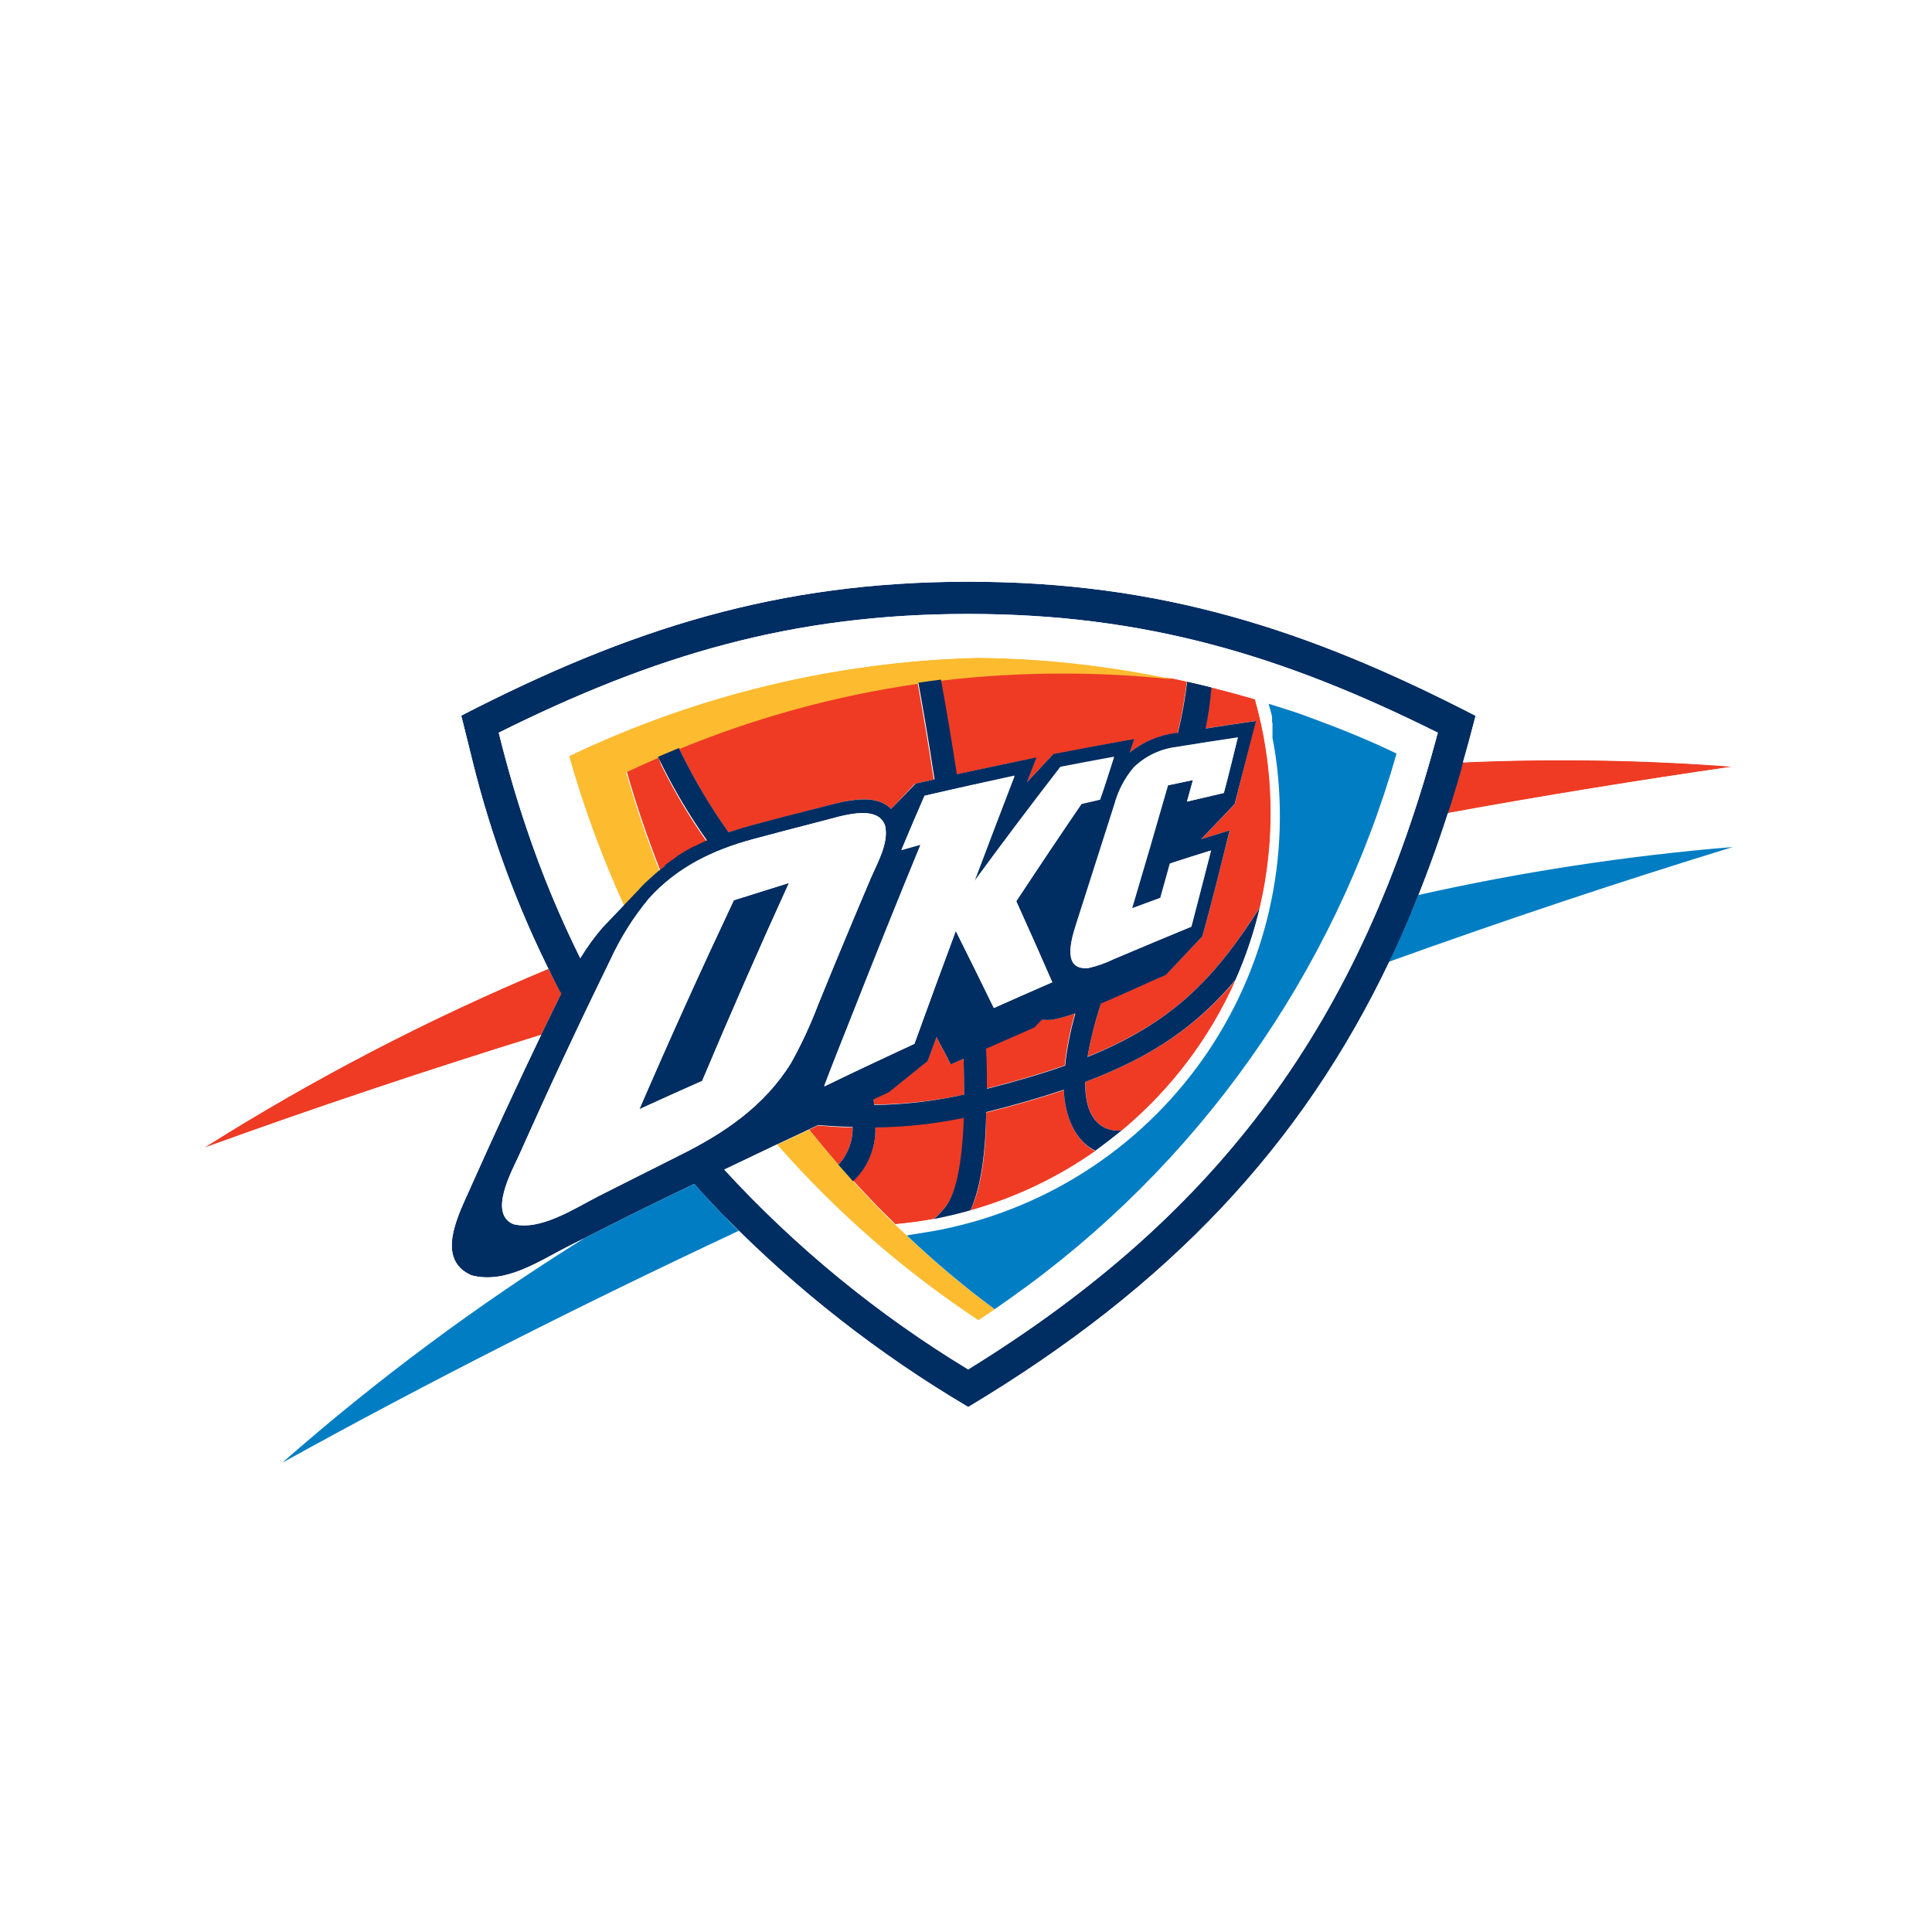 <svg width="64" height="64" viewBox="0 0 64 64" fill="none" xmlns="http://www.w3.org/2000/svg">
<rect width="64" height="64" fill="white"/>
<g clip-path="url(#clip0_840_431)">
<path d="M48.464 25.258L48.394 25.496C48.356 25.625 48.321 25.753 48.283 25.878C48.246 26.003 48.196 26.169 48.155 26.308C48.115 26.448 48.071 26.576 48.03 26.71L47.96 26.931C51.157 26.349 54.304 25.839 57.403 25.4C54.429 25.174 51.444 25.126 48.464 25.258ZM18.293 32.346L18.165 32.093C14.2 33.749 10.381 35.734 6.748 38.028C10.356 36.722 14.082 35.473 17.926 34.281C18.147 33.827 18.365 33.37 18.59 32.916L18.368 32.497C18.342 32.448 18.319 32.395 18.293 32.346ZM31.491 35.257C31.307 34.878 31.2 34.73 31.019 34.351L30.728 35.146L29.441 36.171L28.938 36.404L28.961 36.59C29.962 36.583 30.96 36.472 31.939 36.258C31.939 35.88 31.939 35.481 31.916 35.073L31.491 35.257ZM34.503 33.766L34.253 34.028L32.649 34.733C32.666 35.193 32.678 35.635 32.678 36.06C33.65 35.816 34.506 35.559 35.269 35.291C35.333 34.71 35.446 34.134 35.606 33.571C35.366 33.659 35.119 33.727 34.867 33.775C34.746 33.788 34.624 33.785 34.503 33.766ZM29.517 26.798L30.309 25.962L30.932 25.822C30.745 24.606 30.556 23.494 30.396 22.62C27.682 23.015 25.026 23.742 22.49 24.786L22.572 24.958C23.023 25.871 23.545 26.747 24.135 27.578C24.36 27.502 24.587 27.432 24.816 27.368C25.592 27.162 26.362 26.962 27.124 26.765C27.834 26.579 28.961 26.21 29.517 26.798ZM35.24 36.112C34.474 36.371 33.624 36.616 32.669 36.855C32.669 37.178 32.669 39.044 32.143 40.106C33.626 39.687 35.027 39.02 36.288 38.133C35.618 37.809 35.269 36.971 35.24 36.098V36.112ZM34.329 25.101L34.038 25.846L34.008 25.921L34.882 24.99C35.775 24.815 36.666 24.652 37.56 24.492L37.411 24.94C37.849 24.589 38.374 24.364 38.931 24.291H39.006C39.144 23.727 39.248 23.154 39.315 22.577L38.861 22.478C37.651 22.348 36.434 22.284 35.217 22.286C33.855 22.285 32.494 22.366 31.141 22.527C31.301 23.401 31.485 24.472 31.668 25.662C32.553 25.467 33.432 25.281 34.329 25.101ZM26.804 37.422C27.118 37.81 27.442 38.199 27.773 38.587C28.081 38.247 28.248 37.804 28.242 37.347C27.887 37.347 27.503 37.318 27.101 37.283L26.804 37.422ZM21.812 25.086C21.46 25.237 21.11 25.397 20.764 25.56C21.078 26.669 21.448 27.752 21.864 28.809H21.882L22.016 28.69L22.048 28.666C22.164 28.576 22.283 28.495 22.406 28.413H22.429L22.592 28.311L22.618 28.294C22.743 28.218 22.871 28.148 23 28.081H23.026L23.192 27.997L23.227 27.979L23.419 27.889C22.844 27.077 22.335 26.22 21.896 25.328L21.812 25.086ZM28.274 39.119C28.44 39.303 28.609 39.48 28.78 39.661L28.836 39.719C29.107 40.01 29.383 40.278 29.663 40.551C30.093 40.511 30.536 40.453 30.938 40.377C31.04 40.285 31.137 40.188 31.229 40.086C31.236 40.07 31.247 40.056 31.261 40.045C31.686 39.611 31.895 38.505 31.948 37.006C30.977 37.21 29.99 37.32 28.999 37.335C29.009 37.668 28.948 37.999 28.82 38.306C28.693 38.614 28.502 38.891 28.259 39.119H28.274ZM40.121 22.769C40.083 23.227 40.018 23.683 39.926 24.134C40.482 24.047 41.038 23.965 41.594 23.884L40.904 26.635L39.795 27.799L40.738 27.508C40.441 28.69 40.15 29.854 39.83 31.018L38.625 32.285C38.119 32.494 37.28 32.896 36.474 33.233C36.282 33.812 36.133 34.403 36.026 35.003C38.785 33.894 40.2 32.483 41.734 30.055C42.262 27.778 42.205 25.405 41.568 23.156C41.089 23.022 40.606 22.893 40.121 22.769ZM35.95 35.842C35.933 37.544 36.992 37.472 37.164 37.446C38.783 36.099 40.071 34.398 40.928 32.474C39.644 33.982 38.188 34.998 35.95 35.842Z" fill="#EF3B24"/>
<path d="M32.94 43.369C31.92 42.616 30.948 41.799 30.029 40.924L29.639 40.552C29.348 40.278 29.083 40.002 28.813 39.719L28.757 39.661C28.586 39.48 28.417 39.303 28.251 39.12C28.085 38.936 27.925 38.756 27.773 38.587C27.442 38.199 27.119 37.811 26.804 37.422L26.606 37.516L25.733 37.926C27.66 40.164 29.875 42.136 32.32 43.791C32.527 43.657 32.731 43.521 32.934 43.384L32.94 43.369ZM32.379 21.788C27.689 21.913 23.079 23.025 18.849 25.051C19.328 26.744 19.935 28.398 20.665 30L21.163 29.479C21.212 29.42 21.265 29.368 21.317 29.313C21.328 29.305 21.338 29.295 21.346 29.284L21.483 29.15L21.509 29.126C21.617 29.022 21.728 28.926 21.841 28.835C21.425 27.779 21.055 26.696 20.741 25.587C21.087 25.424 21.436 25.264 21.789 25.112L22.482 24.821C25.018 23.777 27.673 23.049 30.387 22.655C30.638 22.618 30.885 22.586 31.136 22.554C32.488 22.392 33.849 22.311 35.211 22.312C36.428 22.311 37.645 22.376 38.855 22.507C36.725 22.054 34.556 21.813 32.379 21.788Z" fill="#FDBB30"/>
<path d="M24.309 29.822C23.227 32.114 22.184 34.421 21.18 36.744C21.873 36.427 22.563 36.115 23.256 35.807C24.185 33.608 25.146 31.424 26.137 29.254C25.523 29.441 24.915 29.633 24.309 29.822ZM32.079 19.27C25.756 19.27 20.86 20.833 15.28 23.706L15.655 25.217C16.263 27.685 17.148 30.076 18.293 32.346C18.319 32.395 18.342 32.448 18.368 32.497C18.441 32.637 18.514 32.788 18.59 32.916C18.366 33.37 18.147 33.827 17.926 34.281C17.121 35.962 16.338 37.653 15.58 39.355C15.204 40.211 14.389 41.713 15.623 42.248C16.756 42.54 17.844 41.783 18.825 41.285L19.352 41.02L20.039 40.671L20.162 40.61C20.589 40.394 21.014 40.182 21.442 39.972C21.733 39.83 22.289 39.556 22.997 39.218C23.145 39.387 23.288 39.553 23.454 39.719L23.515 39.786C23.66 39.943 23.806 40.097 23.954 40.252L23.98 40.275C26.392 42.73 29.115 44.86 32.079 46.609C38.701 42.639 43.117 37.969 46.051 31.81C46.1 31.711 46.147 31.609 46.194 31.519C46.278 31.336 46.359 31.152 46.444 30.966L46.47 30.908C46.52 30.791 46.572 30.675 46.621 30.555C46.639 30.521 46.653 30.483 46.668 30.445C47.175 29.26 47.629 28.017 48.039 26.719C48.08 26.585 48.12 26.451 48.164 26.317C48.208 26.183 48.249 26.026 48.292 25.887C48.336 25.747 48.365 25.633 48.403 25.505C48.568 24.923 48.727 24.326 48.88 23.715C43.297 20.83 38.404 19.27 32.079 19.27ZM22.464 38.295C21.591 38.732 20.717 39.169 19.844 39.614C19.044 40.022 17.908 40.779 17 40.549C16.177 40.193 16.948 38.802 17.201 38.252C18.171 36.08 19.177 33.929 20.217 31.799C20.553 31.066 20.983 30.381 21.498 29.761C22.435 28.725 23.605 28.163 24.918 27.805C25.684 27.599 26.45 27.398 27.215 27.202C27.779 27.062 29.075 26.594 29.322 27.359C29.447 27.942 29.06 28.591 28.839 29.106C28.245 30.501 27.663 31.9 27.092 33.303C26.842 33.963 26.543 34.603 26.199 35.219C25.305 36.663 23.954 37.562 22.464 38.295ZM29.86 28.151C30.111 27.549 30.37 26.943 30.626 26.361C31.616 26.137 32.611 25.919 33.607 25.715C33.159 26.879 32.715 28.043 32.277 29.208C33.214 27.933 34.164 26.671 35.126 25.424C35.709 25.307 36.3 25.196 36.902 25.089C36.751 25.558 36.611 26.023 36.442 26.492L35.828 26.635C35.1 27.696 34.379 28.769 33.665 29.854C34.067 30.747 34.465 31.641 34.858 32.538C34.212 32.829 33.569 33.102 32.923 33.391C32.506 32.537 32.085 31.686 31.662 30.838C31.199 32.082 30.742 33.329 30.291 34.578C29.296 35.038 28.299 35.501 27.302 35.967C27.593 35.193 27.907 34.421 28.216 33.638C28.961 31.74 29.723 29.846 30.501 27.956L29.86 28.151ZM38.695 26.012C38.307 27.37 37.91 28.728 37.505 30.087C37.819 29.97 38.13 29.854 38.448 29.741C38.552 29.362 38.657 28.981 38.765 28.602C39.219 28.453 39.671 28.309 40.121 28.172C39.906 29.014 39.689 29.855 39.469 30.695C38.606 31.05 37.745 31.41 36.887 31.775C36.622 31.905 36.343 32.002 36.055 32.066C35.208 32.136 35.473 31.173 35.647 30.646L36.931 26.629C37.052 26.178 37.273 25.76 37.577 25.406C37.962 25.036 38.456 24.802 38.986 24.74C39.659 24.629 40.334 24.524 41.006 24.425C40.852 25.037 40.715 25.651 40.544 26.262L39.324 26.553C39.391 26.317 39.455 26.079 39.522 25.84L38.695 26.012ZM35.621 33.58C35.461 34.143 35.348 34.718 35.283 35.3C34.521 35.568 33.665 35.824 32.693 36.069C32.693 35.644 32.693 35.196 32.664 34.741L34.268 34.037L34.518 33.775C34.639 33.791 34.761 33.791 34.882 33.775C35.128 33.726 35.371 33.658 35.607 33.571L35.621 33.58ZM31.939 36.258C30.961 36.477 29.963 36.593 28.961 36.604L28.938 36.418L29.441 36.185L30.731 35.149L31.022 34.354C31.208 34.733 31.313 34.881 31.494 35.26L31.919 35.073C31.93 35.466 31.939 35.865 31.939 36.258ZM32.079 45.372C29.082 43.557 26.358 41.325 23.989 38.744L25.736 37.911L26.609 37.501L27.104 37.268C27.506 37.303 27.89 37.323 28.245 37.332C28.254 37.795 28.085 38.244 27.773 38.587C27.933 38.77 28.096 38.953 28.259 39.134C28.502 38.906 28.693 38.628 28.82 38.321C28.948 38.013 29.009 37.682 28.999 37.349C29.983 37.337 30.963 37.231 31.927 37.032C31.875 38.531 31.665 39.652 31.24 40.071C31.227 40.083 31.216 40.096 31.208 40.112C31.117 40.215 31.02 40.312 30.917 40.403C31.331 40.327 31.735 40.231 32.137 40.112C32.655 39.029 32.661 37.163 32.669 36.84C33.624 36.601 34.474 36.357 35.24 36.098C35.269 36.971 35.618 37.809 36.288 38.118C36.579 37.906 36.87 37.678 37.161 37.446C36.989 37.472 35.93 37.544 35.947 35.842C38.186 34.998 39.641 33.982 40.925 32.462C41.267 31.69 41.537 30.888 41.731 30.067C40.197 32.485 38.782 33.897 36.023 35.015C36.13 34.415 36.279 33.824 36.471 33.245C37.278 32.907 38.116 32.506 38.622 32.296L39.83 31.018C40.151 29.854 40.442 28.69 40.733 27.508L39.79 27.799L40.899 26.635L41.606 23.884C41.05 23.965 40.494 24.047 39.938 24.134C40.03 23.683 40.095 23.227 40.133 22.769C39.956 22.722 39.775 22.682 39.597 22.638L39.49 22.615L39.327 22.577C39.259 23.15 39.156 23.719 39.018 24.28H38.943C38.386 24.353 37.861 24.577 37.423 24.929L37.572 24.48C36.678 24.641 35.787 24.804 34.893 24.978L34.02 25.91L34.049 25.834L34.34 25.089C33.467 25.269 32.594 25.456 31.697 25.648C31.514 24.457 31.331 23.383 31.17 22.513C30.92 22.545 30.673 22.577 30.422 22.615C30.582 23.488 30.772 24.594 30.958 25.817L30.335 25.956L29.517 26.798C28.961 26.215 27.835 26.579 27.124 26.76C26.348 26.954 25.579 27.155 24.816 27.362C24.587 27.426 24.36 27.496 24.135 27.572C23.545 26.741 23.023 25.865 22.572 24.952L22.49 24.78L21.797 25.071L21.896 25.275C22.335 26.168 22.845 27.024 23.419 27.837L23.227 27.927L23.192 27.944L23.026 28.029H23C22.872 28.096 22.743 28.166 22.618 28.241L22.592 28.259L22.429 28.361L22.394 28.398C22.272 28.48 22.152 28.562 22.036 28.652L22.016 28.69L21.867 28.809L21.841 28.829C21.727 28.922 21.617 29.019 21.509 29.12L21.483 29.144L21.346 29.272C21.338 29.283 21.328 29.293 21.317 29.301C21.265 29.356 21.212 29.409 21.163 29.467L20.665 29.988L19.958 30.727C19.685 31.044 19.44 31.383 19.224 31.74C18.535 30.352 17.94 28.919 17.446 27.45C17.1 26.427 16.792 25.367 16.52 24.271C21.681 21.703 26.251 20.335 32.079 20.338C37.906 20.341 42.479 21.703 47.629 24.271C45.099 33.781 40.488 40.17 32.079 45.357V45.372Z" fill="#002D62"/>
<path d="M57.368 27.63C54.11 27.896 50.872 28.373 47.675 29.056C47.894 28.474 48.097 27.892 48.292 27.31C51.397 26.749 54.455 26.255 57.465 25.828C58.084 25.764 58.084 25.019 57.435 24.975C54.64 24.763 51.836 24.707 49.035 24.806C49.151 24.367 49.264 23.933 49.372 23.482C43.571 20.49 38.666 18.839 32.079 18.839C25.491 18.839 20.584 20.49 14.782 23.479L15.239 25.322C15.791 27.579 16.571 29.775 17.568 31.874C13.73 33.503 10.031 35.44 6.507 37.667C5.552 38.231 6.055 38.785 6.885 38.435C10.184 37.232 13.59 36.082 17.102 34.986C16.45 36.377 15.812 37.772 15.187 39.169C14.704 40.263 13.862 41.943 15.478 42.647C15.635 42.689 15.796 42.717 15.958 42.729C13.555 44.389 11.251 46.189 9.059 48.12C8.204 48.877 8.844 49.267 9.554 48.818C14.244 46.233 19.192 43.707 24.382 41.288C26.711 43.523 29.294 45.477 32.079 47.11C38.381 43.325 43.108 38.872 46.342 32.209C50.13 30.85 53.863 29.605 57.54 28.471C58.198 28.329 58.178 27.557 57.368 27.63ZM46.016 31.865L46.042 31.81C43.117 37.969 38.701 42.639 32.07 46.609C29.109 44.859 26.39 42.73 23.981 40.275C24.141 40.444 24.304 40.607 24.47 40.773C19.192 43.244 14.133 45.808 9.35 48.454C12.476 45.707 15.821 43.221 19.352 41.02L18.825 41.285C17.844 41.783 16.756 42.542 15.623 42.248C14.389 41.713 15.204 40.211 15.58 39.355C16.337 37.653 17.119 35.962 17.926 34.281C14.088 35.467 10.361 36.716 6.748 38.028C10.382 35.734 14.2 33.749 18.165 32.092L18.293 32.346C17.148 30.076 16.263 27.685 15.655 25.217L15.28 23.706C20.86 20.833 25.759 19.27 32.079 19.27C38.398 19.27 43.297 20.83 48.883 23.706C48.724 24.312 48.561 24.905 48.394 25.488L48.464 25.249C51.444 25.117 54.429 25.165 57.403 25.392C54.308 25.844 51.16 26.361 47.96 26.943L48.03 26.722C47.62 28.02 47.157 29.263 46.659 30.448C46.77 30.189 46.88 29.924 46.988 29.659C50.419 28.889 53.899 28.358 57.403 28.07C53.664 29.205 49.868 30.47 46.016 31.865ZM21.841 28.818L21.867 28.797H21.85L21.841 28.818ZM32.079 20.338C26.257 20.338 21.681 21.701 16.523 24.271C16.793 25.369 17.1 26.429 17.446 27.45C17.939 28.919 18.532 30.354 19.221 31.743C19.438 31.384 19.684 31.045 19.958 30.727L20.665 29.982C19.935 28.381 19.328 26.727 18.849 25.034C23.081 23.013 27.691 21.907 32.379 21.788C34.557 21.803 36.728 22.034 38.861 22.478L39.315 22.577L39.478 22.614L39.586 22.638C39.763 22.681 39.944 22.722 40.121 22.769C40.605 22.891 41.09 23.024 41.577 23.168C42.306 25.718 42.278 28.426 41.496 30.961C40.714 33.496 39.212 35.749 37.173 37.446C36.882 37.678 36.59 37.905 36.299 38.118C35.039 39.005 33.638 39.673 32.154 40.092C31.753 40.205 31.348 40.301 30.935 40.383C30.521 40.464 30.09 40.517 29.66 40.557L30.038 40.915L30.897 40.776C34.538 40.159 37.788 38.127 39.934 35.122C42.081 32.117 42.951 28.384 42.354 24.739C42.337 24.64 42.316 24.539 42.299 24.448V24.405V24.355V24.309V24.259V24.21V24.16V24.108V24.055V24.009V23.968L42.284 23.91V23.858V23.817V23.779V23.738C42.243 23.581 42.209 23.447 42.171 23.313L42.753 23.497C43.16 23.63 43.542 23.767 43.917 23.91C44.872 24.265 45.719 24.629 46.421 24.964C44.331 32.267 39.806 38.636 33.595 43.011L33.089 43.366C32.885 43.503 32.681 43.64 32.474 43.774C29.978 42.13 27.713 40.158 25.742 37.911L23.995 38.744C26.365 41.32 29.088 43.547 32.084 45.357C40.488 40.17 45.099 33.781 47.629 24.271C42.479 21.703 37.903 20.338 32.079 20.338ZM26.804 37.422L27.095 37.282L26.6 37.515L26.804 37.422ZM30.626 26.361C30.37 26.96 30.111 27.56 29.861 28.163L30.501 27.985C29.725 29.871 28.963 31.765 28.216 33.667C27.907 34.441 27.605 35.213 27.302 35.996C28.299 35.511 29.296 35.038 30.291 34.578C30.744 33.328 31.201 32.082 31.662 30.838C32.087 31.688 32.508 32.539 32.923 33.391C33.569 33.099 34.212 32.808 34.858 32.538C34.47 31.645 34.073 30.75 33.665 29.854C34.381 28.769 35.102 27.688 35.828 26.611L36.442 26.468C36.596 26 36.751 25.534 36.902 25.066C36.308 25.174 35.716 25.286 35.126 25.4C34.156 26.654 33.206 27.915 32.277 29.184C32.715 28.02 33.159 26.856 33.607 25.691C32.611 25.907 31.616 26.125 30.626 26.361ZM40.538 26.273C40.695 25.662 40.846 25.048 41.001 24.437C40.328 24.536 39.653 24.64 38.98 24.751C38.448 24.81 37.95 25.042 37.563 25.412C37.258 25.766 37.038 26.184 36.916 26.634L35.633 30.651C35.467 31.178 35.193 32.142 36.04 32.072C36.328 32.008 36.608 31.91 36.873 31.781C37.731 31.418 38.591 31.058 39.455 30.701C39.674 29.859 39.892 29.017 40.107 28.177C39.657 28.317 39.205 28.46 38.75 28.608C38.643 28.986 38.538 29.368 38.433 29.746C38.116 29.86 37.804 29.976 37.49 30.093C37.878 28.734 38.275 27.376 38.681 26.017L39.516 25.84C39.449 26.078 39.385 26.317 39.318 26.553L40.538 26.273ZM26.199 35.222C26.543 34.606 26.842 33.966 27.092 33.306C27.663 31.903 28.245 30.504 28.839 29.109C29.06 28.585 29.447 27.924 29.322 27.362C29.075 26.597 27.779 27.071 27.215 27.205C26.45 27.399 25.684 27.6 24.918 27.808C23.605 28.166 22.435 28.727 21.498 29.764C20.983 30.384 20.553 31.069 20.217 31.801C19.169 33.936 18.164 36.087 17.201 38.255C16.948 38.819 16.177 40.196 17 40.551C17.909 40.787 19.038 40.025 19.844 39.617C20.718 39.172 21.591 38.744 22.464 38.298C23.954 37.562 25.305 36.662 26.199 35.222ZM21.18 36.744C22.184 34.421 23.227 32.114 24.309 29.822C24.915 29.633 25.523 29.441 26.137 29.24C25.142 31.421 24.185 33.61 23.267 35.807C22.563 36.115 21.873 36.427 21.18 36.744Z" fill="white"/>
<path d="M46.988 29.648C46.88 29.912 46.77 30.177 46.659 30.436C46.645 30.474 46.63 30.512 46.613 30.547C46.563 30.666 46.511 30.783 46.461 30.899L46.435 30.957C46.351 31.144 46.269 31.327 46.185 31.511C46.138 31.61 46.092 31.711 46.042 31.802L46.016 31.857C49.868 30.471 53.664 29.205 57.403 28.058C53.899 28.347 50.419 28.878 46.988 29.648ZM23.954 40.252C23.806 40.098 23.663 39.943 23.515 39.786L23.454 39.719C23.299 39.553 23.145 39.387 22.997 39.218C22.289 39.556 21.73 39.83 21.442 39.972C21.014 40.182 20.589 40.395 20.162 40.61L20.039 40.671L19.352 41.02C15.821 43.221 12.476 45.708 9.35 48.455C14.133 45.809 19.192 43.244 24.47 40.773C24.304 40.607 24.141 40.444 23.981 40.275L23.954 40.252ZM43.772 23.91C43.39 23.768 43.009 23.619 42.607 23.497L42.025 23.314C42.063 23.445 42.098 23.581 42.139 23.738V23.779V23.817V23.858V23.91L42.153 23.968V24.009V24.056V24.108V24.16V24.21V24.259V24.309V24.356V24.405V24.449C42.171 24.548 42.191 24.65 42.209 24.74C42.811 28.364 41.962 32.081 39.845 35.084C37.728 38.087 34.513 40.135 30.897 40.785L30.038 40.924C30.956 41.799 31.929 42.616 32.949 43.37L33.456 43.014C39.66 38.636 44.179 32.266 46.263 24.964C45.574 24.629 44.726 24.265 43.772 23.91Z" fill="#007DC3"/>
</g>
<defs>
<clipPath id="clip0_840_431">
<rect width="52" height="30.18" fill="white" transform="translate(6 18.839)"/>
</clipPath>
</defs>
</svg>
